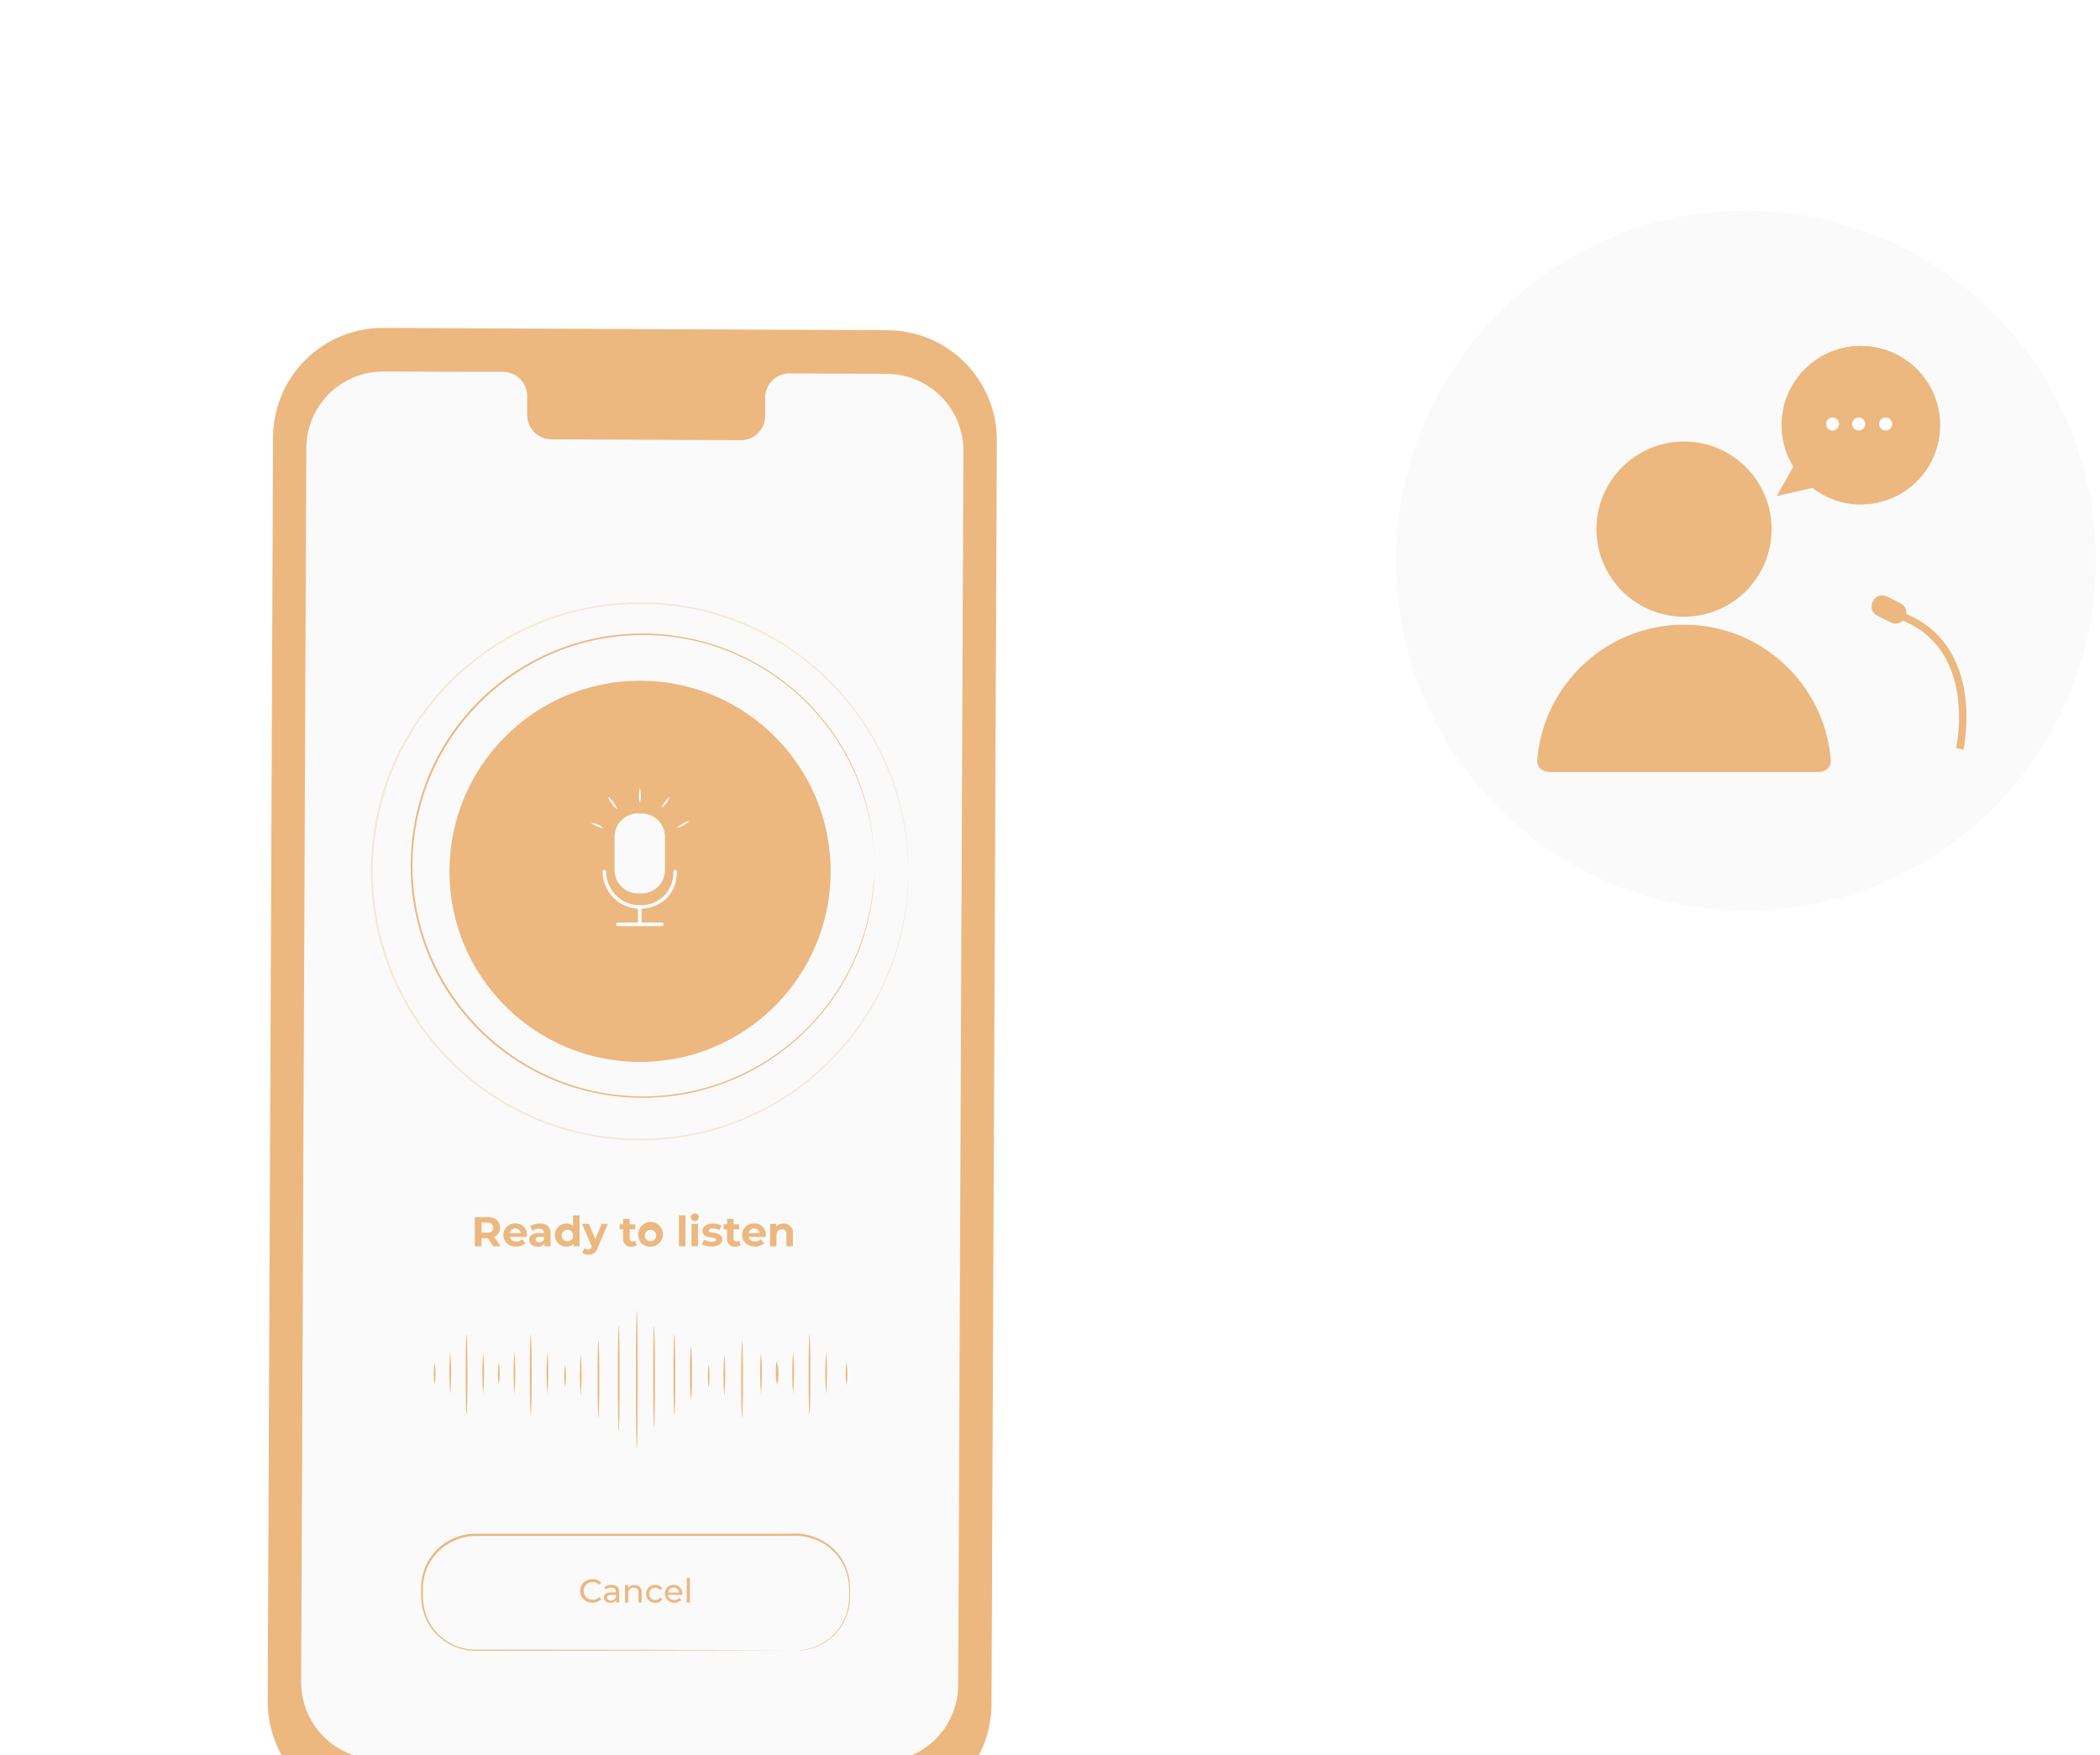 <svg width="359" height="300" viewBox="0 0 359 300" fill="none" xmlns="http://www.w3.org/2000/svg">
<g filter="url(#filter0_dddd_2155_6375)">
<path d="M108.869 258L22.687 257.603C17.709 257.579 12.945 255.58 9.44 252.044C5.936 248.508 3.979 243.726 4 238.748L4.914 22.694C4.924 20.227 5.42 17.787 6.374 15.513C7.327 13.239 8.72 11.175 10.471 9.439C12.223 7.703 14.299 6.329 16.582 5.396C18.865 4.463 21.309 3.988 23.775 4L109.957 4.397C112.422 4.407 114.862 4.903 117.135 5.856C119.409 6.809 121.473 8.201 123.209 9.952C124.945 11.703 126.319 13.779 127.253 16.061C128.186 18.343 128.661 20.787 128.65 23.252L127.736 239.307C127.726 241.773 127.23 244.214 126.276 246.488C125.322 248.763 123.929 250.827 122.177 252.563C120.424 254.3 118.347 255.673 116.064 256.606C113.78 257.539 111.335 258.012 108.869 258Z" fill="#ECB880"/>
<path d="M109.831 11.856L93.121 11.778C92.024 11.799 90.979 12.252 90.216 13.041C89.452 13.829 89.031 14.888 89.046 15.985V18.991C89.062 20.089 88.642 21.148 87.878 21.937C87.114 22.726 86.069 23.179 84.971 23.198L52.405 23.048C51.859 23.034 51.322 22.913 50.824 22.691C50.326 22.469 49.876 22.151 49.501 21.755C49.126 21.359 48.833 20.893 48.638 20.384C48.443 19.874 48.35 19.331 48.365 18.786V15.781C48.391 14.681 47.981 13.616 47.224 12.818C46.468 12.019 45.426 11.553 44.326 11.519H38.448L23.824 11.453C22.096 11.444 20.383 11.775 18.783 12.428C17.183 13.081 15.727 14.043 14.499 15.258C13.271 16.474 12.295 17.92 11.626 19.514C10.957 21.107 10.608 22.817 10.6 24.545L9.723 235.435C9.713 237.163 10.044 238.876 10.697 240.475C11.349 242.075 12.311 243.53 13.526 244.758C14.741 245.986 16.186 246.963 17.779 247.632C19.372 248.301 21.081 248.65 22.808 248.659L108.821 249.056C110.549 249.065 112.262 248.734 113.862 248.081C115.462 247.428 116.918 246.466 118.146 245.251C119.374 244.035 120.35 242.589 121.019 240.995C121.688 239.402 122.037 237.692 122.045 235.964L122.934 25.073C122.944 23.345 122.612 21.631 121.958 20.031C121.305 18.43 120.342 16.974 119.124 15.747C117.907 14.519 116.46 13.543 114.865 12.876C113.27 12.208 111.56 11.861 109.831 11.856Z" fill="#FAFAFA"/>
<path d="M67.1 171.945C67.184 171.945 67.256 177.247 67.256 183.78C67.256 190.314 67.184 195.621 67.1 195.621C67.016 195.621 66.943 190.32 66.943 183.78C66.943 177.241 67.016 171.945 67.1 171.945Z" fill="#ECB880"/>
<path d="M64.016 174.547C64.1 174.547 64.172 178.592 64.172 183.563C64.172 188.534 64.1 192.579 64.016 192.579C63.931 192.579 63.859 188.534 63.859 183.563C63.859 178.592 63.925 174.547 64.016 174.547Z" fill="#ECB880"/>
<path d="M60.543 177.133C60.627 177.133 60.699 180.06 60.699 183.672C60.699 187.285 60.627 190.218 60.543 190.218C60.459 190.218 60.387 187.291 60.387 183.672C60.387 180.054 60.459 177.133 60.543 177.133Z" fill="#ECB880"/>
<path d="M57.514 179.355C57.73 181.783 57.73 184.225 57.514 186.652C57.305 184.225 57.305 181.783 57.514 179.355Z" fill="#ECB880"/>
<path d="M54.844 181.137C55.052 182.465 55.052 183.818 54.844 185.146C54.635 183.818 54.635 182.465 54.844 181.137Z" fill="#ECB880"/>
<path d="M51.821 179C52.029 181.428 52.029 183.869 51.821 186.297C51.604 183.869 51.604 181.428 51.821 179Z" fill="#ECB880"/>
<path d="M48.973 176.086C49.057 176.086 49.129 179.151 49.129 182.938C49.129 186.725 49.057 189.796 48.973 189.796C48.889 189.796 48.81 186.725 48.81 182.938C48.81 179.151 48.883 176.086 48.973 176.086Z" fill="#ECB880"/>
<path d="M85.098 177.133C85.182 177.133 85.254 180.06 85.254 183.672C85.254 187.285 85.182 190.218 85.098 190.218C85.013 190.218 84.941 187.291 84.941 183.672C84.941 180.054 85.013 177.133 85.098 177.133Z" fill="#ECB880"/>
<path d="M82.068 179.355C82.277 181.783 82.277 184.225 82.068 186.652C81.86 184.225 81.86 181.783 82.068 179.355Z" fill="#ECB880"/>
<path d="M79.398 181.137C79.607 182.465 79.607 183.818 79.398 185.146C79.19 183.818 79.19 182.465 79.398 181.137Z" fill="#ECB880"/>
<path d="M76.357 177.93C76.519 179.497 76.573 181.073 76.519 182.648C76.573 184.223 76.519 185.799 76.357 187.366C76.202 185.799 76.15 184.223 76.2 182.648C76.15 181.074 76.202 179.497 76.357 177.93Z" fill="#ECB880"/>
<path d="M73.52 176.086C73.61 176.086 73.682 179.151 73.682 182.938C73.682 186.725 73.61 189.796 73.52 189.796C73.429 189.796 73.363 186.725 73.363 182.938C73.363 179.151 73.435 176.086 73.52 176.086Z" fill="#ECB880"/>
<path d="M70.051 174.637C70.135 174.637 70.207 178.544 70.207 183.358C70.207 188.173 70.135 192.086 70.051 192.086C69.967 192.086 69.894 188.179 69.894 183.358C69.894 178.538 69.961 174.637 70.051 174.637Z" fill="#ECB880"/>
<path d="M88.33 186.305C88.122 183.877 88.122 181.436 88.33 179.008C88.538 181.436 88.538 183.877 88.33 186.305Z" fill="#ECB880"/>
<path d="M91.006 184.501C90.797 183.173 90.797 181.82 91.006 180.492C91.214 181.82 91.214 183.173 91.006 184.501Z" fill="#ECB880"/>
<path d="M46.184 179C46.392 181.428 46.392 183.869 46.184 186.297C45.975 183.869 45.975 181.428 46.184 179Z" fill="#ECB880"/>
<path d="M43.508 180.781C43.716 182.107 43.716 183.458 43.508 184.784C43.3 183.458 43.3 182.107 43.508 180.781Z" fill="#ECB880"/>
<path d="M40.846 179C41.054 181.428 41.054 183.869 40.846 186.297C40.637 183.869 40.637 181.428 40.846 179Z" fill="#ECB880"/>
<path d="M37.996 176.086C38.08 176.086 38.152 179.151 38.152 182.938C38.152 186.725 38.08 189.796 37.996 189.796C37.912 189.796 37.84 186.725 37.84 182.938C37.84 179.151 37.888 176.086 37.996 176.086Z" fill="#ECB880"/>
<path d="M35.207 179C35.415 181.428 35.415 183.869 35.207 186.297C34.999 183.869 34.999 181.428 35.207 179Z" fill="#ECB880"/>
<path d="M32.539 180.781C32.748 182.107 32.748 183.458 32.539 184.784C32.331 183.458 32.331 182.107 32.539 180.781Z" fill="#ECB880"/>
<path d="M99.469 179C99.677 181.428 99.677 183.869 99.469 186.297C99.26 183.869 99.26 181.428 99.469 179Z" fill="#ECB880"/>
<path d="M96.619 176.086C96.709 176.086 96.775 179.151 96.775 182.938C96.775 186.725 96.709 189.796 96.619 189.796C96.529 189.796 96.463 186.725 96.463 182.938C96.463 179.151 96.535 176.086 96.619 176.086Z" fill="#ECB880"/>
<path d="M93.836 179C94.044 181.428 94.044 183.869 93.836 186.297C93.62 183.869 93.62 181.428 93.836 179Z" fill="#ECB880"/>
<path d="M91.16 180.781C91.369 182.107 91.369 183.458 91.16 184.784C90.952 183.458 90.952 182.107 91.16 180.781Z" fill="#ECB880"/>
<path d="M102.949 180.781C103.158 182.107 103.158 183.458 102.949 184.784C102.741 183.458 102.741 182.107 102.949 180.781Z" fill="#ECB880"/>
<g opacity="0.3">
<path d="M113.52 96.888C113.52 96.888 113.52 96.635 113.484 96.142C113.448 95.65 113.484 94.94 113.388 93.961C113.199 91.17 112.759 88.401 112.071 85.69C111.574 83.731 110.945 81.807 110.19 79.932C109.305 77.7 108.242 75.543 107.01 73.482C103.99 68.451 100.041 64.039 95.374 60.481C89.703 56.171 83.105 53.244 76.103 51.934C72.217 51.209 68.253 50.992 64.311 51.291C62.252 51.438 60.206 51.723 58.186 52.144C56.11 52.593 54.066 53.177 52.067 53.893C43.564 56.992 36.169 62.539 30.813 69.834C29.415 71.736 28.169 73.746 27.086 75.844C26.521 76.89 26.04 77.984 25.548 79.078C25.055 80.172 24.652 81.302 24.291 82.456C22.747 87.109 21.956 91.979 21.947 96.882C21.962 99.348 22.163 101.809 22.548 104.245C22.93 106.647 23.511 109.013 24.285 111.319C24.652 112.473 25.103 113.585 25.548 114.697C25.992 115.809 26.515 116.885 27.08 117.931C32.362 128.122 41.28 135.957 52.067 139.882C54.066 140.598 56.11 141.183 58.186 141.631C64.091 142.856 70.177 142.928 76.109 141.842C83.109 140.533 89.706 137.606 95.374 133.294C100.043 129.734 103.992 125.318 107.01 120.281C108.248 118.222 109.316 116.065 110.202 113.832C110.96 111.959 111.59 110.037 112.089 108.08C112.772 105.367 113.211 102.599 113.4 99.809C113.484 98.853 113.466 98.12 113.496 97.627C113.526 97.134 113.532 96.888 113.532 96.888C113.532 96.888 113.532 97.134 113.532 97.627C113.532 98.12 113.532 98.829 113.466 99.815C113.306 102.613 112.885 105.39 112.21 108.11C111.129 112.419 109.43 116.549 107.167 120.372C104.151 125.436 100.197 129.879 95.518 133.463C92.8 135.547 89.854 137.315 86.736 138.734C83.365 140.286 79.813 141.413 76.163 142.088C72.254 142.825 68.266 143.049 64.299 142.755C62.226 142.608 60.166 142.323 58.132 141.902C56.044 141.453 53.988 140.869 51.977 140.153C43.412 137.037 35.962 131.455 30.567 124.11C29.161 122.197 27.907 120.178 26.816 118.069C26.215 117.012 25.764 115.912 25.265 114.812C24.766 113.712 24.363 112.57 23.997 111.41C23.219 109.087 22.632 106.705 22.242 104.287C21.857 101.835 21.656 99.358 21.641 96.876C21.65 91.939 22.445 87.035 23.997 82.348C24.363 81.188 24.826 80.07 25.271 78.946C25.716 77.822 26.251 76.752 26.816 75.694C27.908 73.595 29.164 71.585 30.573 69.683C35.966 62.341 43.414 56.76 51.977 53.647C53.988 52.931 56.044 52.346 58.132 51.898C60.166 51.476 62.226 51.191 64.299 51.044C68.256 50.736 72.236 50.944 76.139 51.663C83.176 52.984 89.805 55.936 95.494 60.283C100.174 63.868 104.129 68.311 107.149 73.374C108.383 75.446 109.447 77.615 110.328 79.859C111.078 81.743 111.7 83.675 112.192 85.642C112.868 88.362 113.288 91.138 113.448 93.936C113.526 94.898 113.496 95.632 113.514 96.124C113.532 96.617 113.52 96.888 113.52 96.888Z" fill="#ECB880"/>
</g>
<path d="M107.708 95.898C107.708 95.898 107.708 95.682 107.708 95.255C107.708 94.828 107.708 94.197 107.618 93.374C107.236 87.733 105.651 82.239 102.967 77.262C100.284 72.286 96.566 67.942 92.063 64.523C87.172 60.807 81.481 58.285 75.443 57.16C72.091 56.535 68.673 56.347 65.273 56.6C63.495 56.73 61.728 56.977 59.984 57.34C58.196 57.728 56.435 58.232 54.712 58.849C45.413 62.238 37.724 68.992 33.164 77.776C32.207 79.606 31.403 81.512 30.76 83.474C28.075 91.556 28.075 100.289 30.76 108.371C31.398 110.337 32.202 112.245 33.164 114.075C34.098 115.882 35.173 117.612 36.38 119.25C40.999 125.545 47.377 130.332 54.712 133.008C56.435 133.622 58.196 134.124 59.984 134.511C61.728 134.877 63.495 135.124 65.273 135.25C68.673 135.51 72.092 135.322 75.443 134.691C81.481 133.565 87.172 131.044 92.063 127.328C96.574 123.904 100.298 119.551 102.98 114.563C105.663 109.575 107.243 104.069 107.612 98.417C107.69 97.593 107.672 96.962 107.702 96.535C107.732 96.109 107.702 95.898 107.702 95.898C107.702 95.898 107.702 96.77 107.648 98.423C107.297 104.688 105.441 110.776 102.239 116.172C99.635 120.542 96.225 124.377 92.189 127.472C87.278 131.227 81.555 133.777 75.479 134.92C70.331 135.877 65.045 135.822 59.917 134.757C58.116 134.369 56.341 133.866 54.604 133.249C47.213 130.568 40.781 125.757 36.121 119.424C34.902 117.774 33.817 116.03 32.875 114.207C31.913 112.363 31.109 110.441 30.471 108.461C27.762 100.317 27.762 91.516 30.471 83.372C31.109 81.392 31.913 79.47 32.875 77.626C33.818 75.807 34.901 74.065 36.115 72.415C40.775 66.081 47.206 61.271 54.598 58.59C56.334 57.971 58.109 57.467 59.911 57.081C61.665 56.713 63.443 56.466 65.231 56.342C68.649 56.099 72.084 56.301 75.449 56.943C81.522 58.086 87.242 60.634 92.153 64.384C96.184 67.459 99.594 71.271 102.203 75.618C105.405 81.014 107.261 87.103 107.612 93.368C107.732 95.027 107.708 95.898 107.708 95.898Z" fill="#ECB880"/>
<path d="M67.654 129.473C85.65 129.473 100.238 114.884 100.238 96.889C100.238 78.893 85.65 64.305 67.654 64.305C49.659 64.305 35.07 78.893 35.07 96.889C35.07 114.884 49.659 129.473 67.654 129.473Z" fill="#ECB880"/>
<path d="M67.917 86.996H67.286C65.082 86.996 63.295 88.783 63.295 90.987V96.679C63.295 98.883 65.082 100.67 67.286 100.67H67.917C70.121 100.67 71.908 98.883 71.908 96.679V90.987C71.908 88.783 70.121 86.996 67.917 86.996Z" fill="#FAFAFA"/>
<path d="M67.599 103.281C65.917 103.277 64.304 102.608 63.114 101.418C61.925 100.228 61.255 98.616 61.252 96.933C61.252 96.854 61.284 96.777 61.34 96.721C61.396 96.665 61.473 96.633 61.553 96.633C61.632 96.633 61.709 96.665 61.765 96.721C61.821 96.777 61.853 96.854 61.853 96.933C61.855 98.457 62.461 99.918 63.538 100.995C64.615 102.072 66.076 102.678 67.599 102.68C68.363 102.715 69.126 102.59 69.84 102.314C70.553 102.037 71.201 101.615 71.742 101.075C72.284 100.534 72.706 99.887 72.983 99.174C73.26 98.46 73.386 97.698 73.352 96.933C73.352 96.854 73.383 96.777 73.439 96.721C73.496 96.665 73.572 96.633 73.652 96.633C73.732 96.633 73.808 96.665 73.865 96.721C73.921 96.777 73.953 96.854 73.953 96.933C73.953 100.666 71.338 103.275 67.599 103.281Z" fill="#FAFAFA"/>
<path d="M67.9 102.973H67.299V106.086H67.9V102.973Z" fill="white"/>
<path d="M71.361 106.253H63.842C63.762 106.253 63.685 106.222 63.629 106.165C63.573 106.109 63.541 106.033 63.541 105.953C63.541 105.873 63.573 105.797 63.629 105.74C63.685 105.684 63.762 105.652 63.842 105.652H71.361C71.441 105.652 71.517 105.684 71.573 105.74C71.63 105.797 71.662 105.873 71.662 105.953C71.66 106.032 71.628 106.108 71.572 106.164C71.516 106.22 71.44 106.252 71.361 106.253Z" fill="white"/>
<path d="M61.33 89.485C61.294 89.563 60.837 89.4 60.296 89.172C59.755 88.944 59.323 88.721 59.347 88.637C59.371 88.553 59.864 88.637 60.417 88.884C60.969 89.13 61.33 89.406 61.33 89.485Z" fill="white"/>
<path d="M63.736 86.264C63.67 86.318 63.279 85.903 62.864 85.344C62.45 84.785 62.173 84.286 62.263 84.238C62.353 84.19 62.72 84.599 63.135 85.158C63.55 85.717 63.796 86.216 63.736 86.264Z" fill="white"/>
<path d="M67.623 85.107C67.533 85.107 67.473 84.585 67.479 83.905C67.485 83.226 67.563 82.703 67.647 82.703C67.856 83.477 67.856 84.292 67.647 85.065L67.623 85.107Z" fill="white"/>
<path d="M72.624 84.261C72.696 84.309 72.51 84.754 72.162 85.223C71.813 85.692 71.428 85.992 71.368 85.932C71.308 85.872 71.566 85.487 71.909 85.031C72.252 84.574 72.546 84.219 72.624 84.261Z" fill="white"/>
<path d="M75.984 88.328C76.026 88.406 75.623 88.713 75.088 89.02C74.553 89.326 74.084 89.506 74.042 89.434C74 89.362 74.397 89.05 74.932 88.743C75.467 88.436 75.942 88.256 75.984 88.328Z" fill="white"/>
<path d="M42.578 160.983L41.617 159.595H40.553V160.983H39.393V155.988H41.556C42.891 155.988 43.726 156.686 43.726 157.791C43.743 158.13 43.653 158.466 43.468 158.751C43.284 159.036 43.015 159.255 42.699 159.378L43.816 160.983H42.578ZM41.496 156.932H40.559V158.657H41.496C42.206 158.657 42.56 158.326 42.56 157.785C42.56 157.245 42.2 156.932 41.496 156.932Z" fill="#ECB880"/>
<path d="M48.298 159.377H45.395C45.454 159.618 45.597 159.829 45.8 159.972C46.002 160.114 46.249 160.179 46.495 160.153C46.672 160.159 46.849 160.129 47.014 160.065C47.179 160.001 47.33 159.904 47.457 159.78L48.058 160.423C47.852 160.632 47.604 160.793 47.33 160.897C47.056 161.001 46.763 161.044 46.471 161.024C46.195 161.052 45.916 161.022 45.652 160.935C45.388 160.848 45.145 160.707 44.939 160.521C44.733 160.334 44.568 160.107 44.455 159.853C44.342 159.599 44.284 159.325 44.283 159.047C44.28 158.78 44.331 158.516 44.433 158.27C44.535 158.024 44.687 157.802 44.878 157.617C45.07 157.432 45.297 157.288 45.546 157.193C45.795 157.099 46.061 157.057 46.327 157.069C46.593 157.055 46.858 157.096 47.107 157.191C47.356 157.285 47.582 157.431 47.77 157.619C47.959 157.806 48.106 158.031 48.203 158.279C48.299 158.528 48.342 158.793 48.329 159.059C48.323 159.167 48.304 159.287 48.298 159.377ZM45.383 158.728H47.271C47.235 158.504 47.12 158.3 46.947 158.152C46.774 158.005 46.554 157.924 46.327 157.924C46.1 157.924 45.88 158.005 45.707 158.152C45.534 158.3 45.419 158.504 45.383 158.728Z" fill="#ECB880"/>
<path d="M52.358 158.793V160.981H51.312V160.506C51.183 160.692 51.007 160.84 50.802 160.934C50.597 161.028 50.37 161.065 50.145 161.041C49.244 161.041 48.709 160.542 48.709 159.875C48.709 159.208 49.19 158.727 50.356 158.727H51.239C51.239 158.252 50.957 157.97 50.356 157.97C49.958 157.969 49.571 158.095 49.25 158.331L48.853 157.549C49.347 157.237 49.922 157.077 50.506 157.086C51.678 157.086 52.358 157.633 52.358 158.793ZM51.239 159.773V159.376H50.476C49.959 159.376 49.791 159.569 49.791 159.827C49.791 160.086 50.031 160.29 50.392 160.29C50.571 160.31 50.751 160.27 50.904 160.176C51.057 160.083 51.175 159.941 51.239 159.773Z" fill="#ECB880"/>
<path d="M57.316 155.691V160.981H56.252V160.542C56.103 160.712 55.918 160.846 55.709 160.932C55.501 161.019 55.275 161.056 55.05 161.041C54.525 161.041 54.022 160.833 53.651 160.462C53.281 160.091 53.072 159.588 53.072 159.063C53.072 158.539 53.281 158.036 53.651 157.665C54.022 157.294 54.525 157.086 55.05 157.086C55.263 157.076 55.476 157.112 55.674 157.192C55.873 157.272 56.051 157.394 56.198 157.549V155.691H57.316ZM56.222 159.063C56.207 158.872 56.136 158.689 56.018 158.537C55.901 158.386 55.741 158.272 55.559 158.209C55.378 158.147 55.182 158.139 54.996 158.186C54.81 158.234 54.642 158.334 54.512 158.476C54.382 158.618 54.297 158.794 54.266 158.984C54.235 159.173 54.261 159.368 54.339 159.543C54.417 159.718 54.545 159.867 54.706 159.971C54.868 160.075 55.056 160.129 55.248 160.127C55.384 160.128 55.518 160.1 55.643 160.046C55.767 159.991 55.879 159.911 55.971 159.811C56.062 159.711 56.132 159.593 56.175 159.464C56.219 159.335 56.234 159.199 56.222 159.063Z" fill="#ECB880"/>
<path d="M62.154 157.148L60.417 161.224C60.332 161.576 60.127 161.888 59.838 162.107C59.549 162.326 59.193 162.439 58.83 162.426C58.444 162.436 58.067 162.313 57.761 162.077L58.163 161.284C58.339 161.437 58.562 161.524 58.794 161.53C59.101 161.53 59.269 161.392 59.395 161.049V161.013L57.73 157.148H58.927L60.002 159.751L61.09 157.148H62.154Z" fill="#ECB880"/>
<path d="M67.107 160.801C66.835 160.969 66.519 161.053 66.2 161.041C66.01 161.068 65.817 161.051 65.635 160.992C65.454 160.933 65.287 160.833 65.15 160.701C65.012 160.568 64.906 160.406 64.84 160.227C64.774 160.047 64.75 159.855 64.769 159.665V158.09H64.168V157.231H64.769V156.293H65.881V157.231H66.837V158.09H65.881V159.647C65.872 159.713 65.878 159.78 65.898 159.844C65.918 159.908 65.952 159.966 65.998 160.015C66.043 160.064 66.099 160.102 66.161 160.127C66.223 160.151 66.289 160.162 66.356 160.158C66.518 160.159 66.675 160.108 66.807 160.014L67.107 160.801Z" fill="#ECB880"/>
<path d="M67.341 159.067C67.313 158.643 67.413 158.221 67.628 157.855C67.844 157.489 68.164 157.197 68.547 157.015C68.931 156.834 69.361 156.772 69.78 156.838C70.199 156.904 70.589 157.094 70.899 157.385C71.208 157.675 71.424 158.052 71.516 158.466C71.609 158.88 71.575 159.312 71.419 159.707C71.263 160.102 70.992 160.44 70.64 160.679C70.289 160.917 69.875 161.044 69.45 161.044C69.18 161.062 68.908 161.024 68.653 160.933C68.397 160.842 68.163 160.699 67.966 160.514C67.768 160.328 67.61 160.104 67.503 159.855C67.395 159.606 67.34 159.338 67.341 159.067ZM70.43 159.067C70.415 158.875 70.344 158.693 70.227 158.541C70.109 158.39 69.95 158.275 69.769 158.213C69.588 158.15 69.392 158.142 69.206 158.189C69.02 158.236 68.852 158.336 68.722 158.477C68.592 158.618 68.506 158.794 68.475 158.983C68.443 159.172 68.468 159.366 68.545 159.542C68.622 159.717 68.749 159.867 68.91 159.971C69.071 160.076 69.258 160.131 69.45 160.13C69.585 160.13 69.719 160.102 69.843 160.047C69.967 159.992 70.078 159.912 70.169 159.812C70.26 159.712 70.329 159.594 70.372 159.465C70.415 159.337 70.43 159.201 70.418 159.067H70.43Z" fill="#ECB880"/>
<path d="M74.307 155.691H75.419V160.981H74.307V155.691Z" fill="#ECB880"/>
<path d="M76.32 155.987C76.325 155.901 76.347 155.818 76.384 155.741C76.421 155.664 76.474 155.596 76.538 155.54C76.603 155.484 76.678 155.441 76.759 155.415C76.841 155.388 76.926 155.378 77.011 155.386C77.098 155.373 77.186 155.378 77.269 155.403C77.353 155.427 77.43 155.469 77.496 155.526C77.562 155.584 77.614 155.654 77.65 155.734C77.686 155.813 77.704 155.9 77.703 155.987C77.703 156.17 77.63 156.346 77.5 156.476C77.371 156.605 77.195 156.678 77.011 156.678C76.828 156.678 76.652 156.605 76.523 156.476C76.393 156.346 76.32 156.17 76.32 155.987ZM76.459 157.147H77.558V160.982H76.447L76.459 157.147Z" fill="#ECB880"/>
<path d="M78.232 160.627L78.605 159.828C79.008 160.069 79.469 160.198 79.939 160.2C80.456 160.2 80.649 160.062 80.649 159.852C80.649 159.22 78.329 159.852 78.329 158.331C78.329 157.604 78.984 157.087 80.102 157.087C80.615 157.076 81.123 157.191 81.58 157.423L81.208 158.217C80.871 158.024 80.49 157.924 80.102 157.928C79.603 157.928 79.392 158.09 79.392 158.289C79.392 158.944 81.707 158.289 81.707 159.821C81.707 160.537 81.045 161.024 79.903 161.024C79.321 161.04 78.745 160.903 78.232 160.627Z" fill="#ECB880"/>
<path d="M84.875 160.801C84.603 160.969 84.287 161.053 83.967 161.041C83.778 161.068 83.585 161.051 83.403 160.992C83.221 160.933 83.054 160.833 82.916 160.701C82.778 160.568 82.671 160.406 82.605 160.227C82.538 160.048 82.513 159.855 82.531 159.665V158.09H81.93V157.231H82.531V156.293H83.643V157.231H84.598V158.09H83.643V159.647C83.634 159.714 83.639 159.781 83.66 159.846C83.68 159.91 83.715 159.968 83.761 160.017C83.807 160.066 83.864 160.104 83.926 160.129C83.989 160.153 84.056 160.163 84.124 160.158C84.285 160.157 84.442 160.107 84.574 160.014L84.875 160.801Z" fill="#ECB880"/>
<path d="M89.117 159.377H86.214C86.272 159.618 86.416 159.829 86.618 159.972C86.82 160.114 87.067 160.179 87.314 160.153C87.491 160.159 87.667 160.129 87.832 160.065C87.998 160.001 88.148 159.904 88.275 159.78L88.876 160.423C88.672 160.632 88.425 160.794 88.152 160.898C87.879 161.002 87.587 161.045 87.296 161.024C85.967 161.024 85.102 160.189 85.102 159.047C85.098 158.78 85.149 158.515 85.252 158.269C85.355 158.023 85.507 157.8 85.699 157.615C85.891 157.429 86.119 157.285 86.369 157.192C86.618 157.098 86.885 157.056 87.151 157.069C87.417 157.055 87.683 157.096 87.931 157.191C88.18 157.285 88.406 157.431 88.595 157.619C88.784 157.806 88.931 158.031 89.027 158.279C89.123 158.528 89.166 158.793 89.153 159.059C89.141 159.167 89.123 159.287 89.117 159.377ZM86.196 158.728H88.089C88.049 158.506 87.933 158.305 87.76 158.16C87.587 158.015 87.368 157.936 87.142 157.936C86.917 157.936 86.698 158.015 86.525 158.16C86.352 158.305 86.235 158.506 86.196 158.728Z" fill="#ECB880"/>
<path d="M93.788 158.789V160.983H92.676V158.957C92.676 158.356 92.387 158.056 91.9 158.056C91.414 158.056 90.975 158.38 90.975 159.09V160.983H89.881V157.148H90.945V157.599C91.108 157.429 91.306 157.296 91.524 157.208C91.743 157.12 91.978 157.079 92.213 157.088C92.434 157.076 92.655 157.114 92.859 157.197C93.064 157.28 93.249 157.407 93.399 157.57C93.549 157.732 93.662 157.925 93.729 158.136C93.796 158.347 93.816 158.57 93.788 158.789Z" fill="#ECB880"/>
<path d="M57.404 219.905C57.401 219.631 57.453 219.359 57.559 219.106C57.664 218.854 57.82 218.625 58.017 218.435C58.214 218.244 58.448 218.096 58.705 218C58.961 217.903 59.235 217.86 59.508 217.873C59.788 217.86 60.067 217.907 60.328 218.011C60.588 218.114 60.823 218.273 61.017 218.474L60.644 218.835C60.503 218.681 60.331 218.56 60.139 218.478C59.948 218.396 59.741 218.356 59.532 218.36C59.127 218.36 58.739 218.521 58.453 218.807C58.166 219.094 58.005 219.482 58.005 219.887C58.005 220.292 58.166 220.68 58.453 220.967C58.739 221.253 59.127 221.414 59.532 221.414C59.741 221.417 59.948 221.376 60.14 221.293C60.332 221.21 60.504 221.087 60.644 220.933L61.017 221.293C60.822 221.496 60.586 221.654 60.325 221.758C60.063 221.862 59.783 221.908 59.502 221.895C59.233 221.907 58.963 221.864 58.71 221.77C58.458 221.676 58.226 221.531 58.031 221.346C57.835 221.16 57.678 220.937 57.571 220.689C57.463 220.442 57.407 220.175 57.404 219.905Z" fill="#ECB880"/>
<path d="M64.089 220.071V221.874H63.572V221.477C63.458 221.627 63.307 221.745 63.135 221.82C62.963 221.896 62.774 221.927 62.587 221.91C61.907 221.91 61.475 221.544 61.475 221.027C61.475 220.51 61.787 220.143 62.677 220.143H63.536V220.035C63.536 219.578 63.272 219.314 62.731 219.314C62.387 219.311 62.052 219.426 61.781 219.638L61.553 219.229C61.913 218.966 62.351 218.83 62.797 218.845C63.62 218.857 64.089 219.254 64.089 220.071ZM63.542 220.967V220.564H62.707C62.166 220.564 62.016 220.774 62.016 221.033C62.016 221.291 62.262 221.52 62.677 221.52C62.861 221.532 63.045 221.485 63.2 221.385C63.356 221.286 63.476 221.139 63.542 220.967Z" fill="#ECB880"/>
<path d="M67.941 220.157V221.888H67.394V220.223C67.394 219.622 67.099 219.345 66.588 219.345C66.457 219.334 66.324 219.353 66.2 219.4C66.076 219.447 65.965 219.521 65.873 219.616C65.781 219.712 65.712 219.827 65.671 219.953C65.629 220.078 65.616 220.212 65.633 220.343V221.888H65.092V218.882H65.609V219.363C65.738 219.202 65.905 219.074 66.094 218.99C66.283 218.907 66.49 218.87 66.697 218.882C66.866 218.869 67.036 218.893 67.195 218.953C67.354 219.013 67.498 219.107 67.617 219.229C67.736 219.35 67.826 219.496 67.882 219.657C67.938 219.817 67.958 219.988 67.941 220.157Z" fill="#ECB880"/>
<path d="M68.694 220.385C68.69 220.178 68.729 219.972 68.809 219.781C68.888 219.589 69.007 219.417 69.156 219.273C69.306 219.13 69.484 219.019 69.678 218.948C69.873 218.876 70.08 218.846 70.287 218.858C70.526 218.846 70.764 218.899 70.975 219.011C71.187 219.123 71.364 219.291 71.489 219.495L71.074 219.76C70.987 219.625 70.867 219.514 70.724 219.44C70.582 219.365 70.423 219.328 70.263 219.333C69.982 219.333 69.713 219.444 69.514 219.643C69.316 219.841 69.205 220.11 69.205 220.391C69.205 220.671 69.316 220.941 69.514 221.139C69.713 221.337 69.982 221.449 70.263 221.449C70.424 221.452 70.583 221.415 70.725 221.339C70.867 221.263 70.987 221.152 71.074 221.016L71.489 221.274C71.365 221.481 71.189 221.65 70.977 221.765C70.765 221.879 70.527 221.934 70.287 221.924C70.079 221.935 69.871 221.904 69.676 221.831C69.481 221.759 69.303 221.647 69.154 221.502C69.004 221.358 68.886 221.184 68.807 220.992C68.728 220.799 68.689 220.593 68.694 220.385Z" fill="#ECB880"/>
<path d="M74.867 220.563H72.433C72.466 220.822 72.597 221.058 72.8 221.222C73.002 221.387 73.261 221.467 73.521 221.447C73.683 221.452 73.844 221.422 73.994 221.359C74.143 221.295 74.277 221.2 74.386 221.08L74.687 221.435C74.464 221.659 74.181 221.814 73.873 221.881C73.564 221.948 73.242 221.925 72.946 221.814C72.651 221.703 72.393 221.508 72.205 221.255C72.017 221.001 71.906 220.698 71.886 220.383C71.878 220.182 71.912 219.981 71.985 219.794C72.058 219.607 72.169 219.436 72.31 219.293C72.451 219.15 72.62 219.037 72.807 218.962C72.993 218.887 73.193 218.851 73.394 218.856C73.596 218.851 73.797 218.887 73.983 218.964C74.17 219.04 74.338 219.155 74.478 219.3C74.618 219.446 74.726 219.619 74.795 219.808C74.864 219.998 74.893 220.2 74.879 220.401C74.878 220.455 74.874 220.509 74.867 220.563ZM72.433 220.172H74.356C74.33 219.936 74.217 219.717 74.04 219.559C73.862 219.4 73.632 219.312 73.394 219.312C73.156 219.312 72.927 219.4 72.749 219.559C72.572 219.717 72.459 219.936 72.433 220.172Z" fill="#ECB880"/>
<path d="M75.635 217.68H76.176V221.887H75.635V217.68Z" fill="#ECB880"/>
<path d="M94.334 230.08C94.334 230.08 94.485 230.08 94.773 230.038L95.308 230.001L96.047 229.881C98.146 229.466 100.033 228.327 101.377 226.662C102.722 224.998 103.439 222.914 103.404 220.775C103.423 219.989 103.397 219.202 103.326 218.419C103.22 217.593 103.006 216.785 102.689 216.015C102.336 215.206 101.877 214.448 101.325 213.761C100.723 213.055 100.025 212.438 99.251 211.927C97.555 210.859 95.564 210.356 93.565 210.491H87.019H72.594H39.535C38.08 210.505 36.65 210.868 35.364 211.549C34.104 212.201 33.018 213.145 32.196 214.302C31.375 215.436 30.839 216.751 30.633 218.136C30.574 218.476 30.542 218.82 30.537 219.164C30.537 219.507 30.537 219.861 30.537 220.21C30.515 220.895 30.551 221.581 30.645 222.26C30.836 223.599 31.329 224.878 32.088 225.998C32.841 227.09 33.821 228.007 34.961 228.685C36.079 229.347 37.328 229.757 38.621 229.887L39.577 229.929H42.462L69.468 229.959L87.674 230.007H92.627L87.674 230.038L69.468 230.086L42.462 230.116H39.577L38.591 230.068C37.256 229.935 35.965 229.513 34.81 228.829C33.631 228.13 32.617 227.185 31.835 226.058C31.053 224.899 30.541 223.578 30.339 222.194C30.246 221.498 30.209 220.797 30.23 220.096C30.23 219.741 30.23 219.399 30.23 219.038C30.233 218.681 30.265 218.325 30.326 217.974C30.541 216.542 31.093 215.183 31.937 214.007C32.791 212.81 33.916 211.832 35.219 211.152C36.544 210.472 38.01 210.114 39.499 210.106H72.558H86.983H93.529C95.023 209.999 96.521 210.25 97.898 210.837C99.276 211.425 100.494 212.332 101.451 213.484C102.573 214.844 103.276 216.499 103.477 218.251C103.541 219.05 103.563 219.853 103.543 220.655C103.578 221.994 103.322 223.325 102.792 224.555C102.261 225.785 101.47 226.884 100.471 227.777C99.227 228.89 97.701 229.639 96.059 229.941L95.314 230.044C95.104 230.044 94.917 230.044 94.773 230.044L94.334 230.08Z" fill="#ECB880"/>
</g>
<circle cx="298.477" cy="95.826" r="59.826" fill="#FAFAFA"/>
<path d="M335.256 127.549L334.978 127.491C335.521 124.417 335.545 121.273 335.048 118.19C334.279 113.688 331.841 107.797 324.596 105.295L324.684 105.031C332.063 107.58 334.543 113.575 335.322 118.152C335.824 121.266 335.802 124.442 335.256 127.549Z" fill="#ECB880" stroke="#ECB880"/>
<path d="M320.628 102.971L320.564 103.101C320.253 103.731 320.511 104.495 321.141 104.806L323.494 105.969C324.124 106.281 324.888 106.022 325.199 105.392L325.263 105.262C325.575 104.632 325.316 103.868 324.686 103.557L322.334 102.394C321.703 102.083 320.94 102.341 320.628 102.971Z" fill="#ECB880" stroke="#ECB880"/>
<path d="M303.74 84.805L306.606 79.76C304.836 76.885 304.205 73.451 304.838 70.135C305.471 66.818 307.322 63.858 310.026 61.836C312.731 59.815 316.093 58.878 319.453 59.21C322.814 59.542 325.928 61.119 328.185 63.63C330.441 66.142 331.677 69.407 331.648 72.783C331.62 76.16 330.33 79.403 328.032 81.877C325.733 84.35 322.593 85.874 319.227 86.15C315.862 86.426 312.516 85.433 309.845 83.366L303.74 84.805Z" fill="#ECB880"/>
<path d="M303.739 84.805L309.842 83.332L309.822 83.39L309.656 83.174L309.872 83.34C310.729 83.996 311.66 84.549 312.646 84.988C313.817 85.507 315.057 85.856 316.327 86.023C317.029 86.119 317.738 86.153 318.446 86.125C318.812 86.103 319.184 86.092 319.556 86.059L320.687 85.887C324.051 85.216 327.035 83.293 329.034 80.505C330.143 78.965 330.911 77.205 331.286 75.343C331.668 73.375 331.612 71.346 331.123 69.402C330.619 67.37 329.638 65.488 328.26 63.912L327.705 63.313C327.525 63.111 327.311 62.944 327.117 62.758C326.923 62.572 326.732 62.387 326.512 62.231L325.872 61.752C325.661 61.59 325.439 61.444 325.209 61.313L324.532 60.9L323.819 60.553C323.587 60.433 323.348 60.327 323.103 60.234C321.202 59.483 319.157 59.167 317.117 59.31C315.188 59.441 313.311 59.994 311.62 60.93C308.579 62.62 306.302 65.41 305.256 68.728C304.839 70.141 304.639 71.609 304.663 73.083C304.694 74.362 304.91 75.631 305.304 76.85C305.633 77.862 306.079 78.833 306.632 79.743V79.762V79.779C304.777 83.005 303.858 84.594 303.736 84.808C303.858 84.594 304.754 82.991 306.571 79.745V79.779C306.008 78.867 305.555 77.892 305.22 76.874C304.819 75.65 304.596 74.374 304.56 73.085C304.53 71.6 304.728 70.12 305.145 68.694C306.193 65.344 308.487 62.523 311.553 60.814C313.26 59.867 315.154 59.306 317.101 59.172C319.161 59.024 321.228 59.343 323.148 60.104C323.396 60.195 323.638 60.303 323.872 60.426L324.587 60.772L325.273 61.188C325.507 61.32 325.731 61.468 325.944 61.632L326.59 62.115C326.812 62.273 326.998 62.473 327.203 62.65C327.408 62.828 327.616 63.005 327.797 63.205L328.351 63.812C329.742 65.406 330.733 67.308 331.242 69.36C331.737 71.326 331.792 73.376 331.403 75.365C331.023 77.246 330.245 79.022 329.123 80.578C327.102 83.388 324.087 85.324 320.69 85.992L319.55 86.164C319.173 86.197 318.798 86.206 318.441 86.225C317.727 86.252 317.012 86.217 316.305 86.12C313.942 85.801 311.706 84.859 309.828 83.39L309.878 83.34L309.914 83.385H309.858L303.739 84.805Z" fill="#ECB880"/>
<path d="M314.391 72.481C314.391 72.7 314.326 72.915 314.204 73.097C314.082 73.279 313.909 73.422 313.706 73.506C313.503 73.59 313.28 73.612 313.065 73.569C312.85 73.526 312.652 73.42 312.497 73.265C312.342 73.11 312.236 72.912 312.193 72.697C312.15 72.482 312.172 72.259 312.256 72.056C312.34 71.853 312.483 71.68 312.665 71.558C312.847 71.436 313.062 71.371 313.281 71.371C313.576 71.371 313.858 71.488 314.066 71.696C314.274 71.904 314.391 72.186 314.391 72.481Z" fill="white"/>
<path d="M318.858 72.481C318.858 72.7 318.793 72.915 318.671 73.097C318.549 73.279 318.376 73.422 318.173 73.506C317.97 73.59 317.747 73.612 317.532 73.569C317.317 73.526 317.119 73.42 316.964 73.265C316.808 73.11 316.703 72.912 316.66 72.697C316.617 72.482 316.639 72.259 316.723 72.056C316.807 71.853 316.949 71.68 317.132 71.558C317.314 71.436 317.529 71.371 317.748 71.371C318.042 71.371 318.325 71.488 318.533 71.696C318.741 71.904 318.858 72.186 318.858 72.481Z" fill="white"/>
<path d="M323.314 71.924C323.422 72.114 323.472 72.332 323.457 72.55C323.441 72.768 323.362 72.977 323.228 73.15C323.095 73.324 322.913 73.454 322.705 73.524C322.498 73.594 322.275 73.601 322.063 73.545C321.852 73.488 321.662 73.371 321.517 73.206C321.373 73.042 321.28 72.839 321.25 72.622C321.221 72.405 321.256 72.184 321.352 71.987C321.448 71.791 321.599 71.627 321.788 71.516C321.915 71.442 322.055 71.393 322.201 71.373C322.346 71.354 322.494 71.363 322.636 71.401C322.778 71.439 322.911 71.505 323.027 71.594C323.144 71.684 323.241 71.796 323.314 71.924Z" fill="white"/>
<circle cx="287.888" cy="90.444" r="14.972" fill="#ECB880"/>
<path d="M311.025 131.957C312.152 131.957 313.075 131.04 312.985 129.916C311.946 116.965 301.105 106.777 287.887 106.777C274.668 106.777 263.828 116.965 262.789 129.916C262.698 131.04 263.621 131.957 264.749 131.957H311.025Z" fill="#ECB880"/>
<defs>
<filter id="filter0_dddd_2155_6375" x="0.145" y="0.787" width="165.129" height="298.977" filterUnits="userSpaceOnUse" color-interpolation-filters="sRGB">
<feFlood flood-opacity="0" result="BackgroundImageFix"/>
<feColorMatrix in="SourceAlpha" type="matrix" values="0 0 0 0 0 0 0 0 0 0 0 0 0 0 0 0 0 0 127 0" result="hardAlpha"/>
<feOffset dx="1.285" dy="1.928"/>
<feGaussianBlur stdDeviation="2.57"/>
<feColorMatrix type="matrix" values="0 0 0 0 0 0 0 0 0 0 0 0 0 0 0 0 0 0 0.1 0"/>
<feBlend mode="normal" in2="BackgroundImageFix" result="effect1_dropShadow_2155_6375"/>
<feColorMatrix in="SourceAlpha" type="matrix" values="0 0 0 0 0 0 0 0 0 0 0 0 0 0 0 0 0 0 127 0" result="hardAlpha"/>
<feOffset dx="5.783" dy="7.068"/>
<feGaussianBlur stdDeviation="4.498"/>
<feColorMatrix type="matrix" values="0 0 0 0 0 0 0 0 0 0 0 0 0 0 0 0 0 0 0.09 0"/>
<feBlend mode="normal" in2="effect1_dropShadow_2155_6375" result="effect2_dropShadow_2155_6375"/>
<feColorMatrix in="SourceAlpha" type="matrix" values="0 0 0 0 0 0 0 0 0 0 0 0 0 0 0 0 0 0 127 0" result="hardAlpha"/>
<feOffset dx="12.208" dy="15.421"/>
<feGaussianBlur stdDeviation="6.104"/>
<feColorMatrix type="matrix" values="0 0 0 0 0 0 0 0 0 0 0 0 0 0 0 0 0 0 0.05 0"/>
<feBlend mode="normal" in2="effect2_dropShadow_2155_6375" result="effect3_dropShadow_2155_6375"/>
<feColorMatrix in="SourceAlpha" type="matrix" values="0 0 0 0 0 0 0 0 0 0 0 0 0 0 0 0 0 0 127 0" result="hardAlpha"/>
<feOffset dx="22.488" dy="27.629"/>
<feGaussianBlur stdDeviation="7.068"/>
<feColorMatrix type="matrix" values="0 0 0 0 0 0 0 0 0 0 0 0 0 0 0 0 0 0 0.01 0"/>
<feBlend mode="normal" in2="effect3_dropShadow_2155_6375" result="effect4_dropShadow_2155_6375"/>
<feBlend mode="normal" in="SourceGraphic" in2="effect4_dropShadow_2155_6375" result="shape"/>
</filter>
</defs>
</svg>
